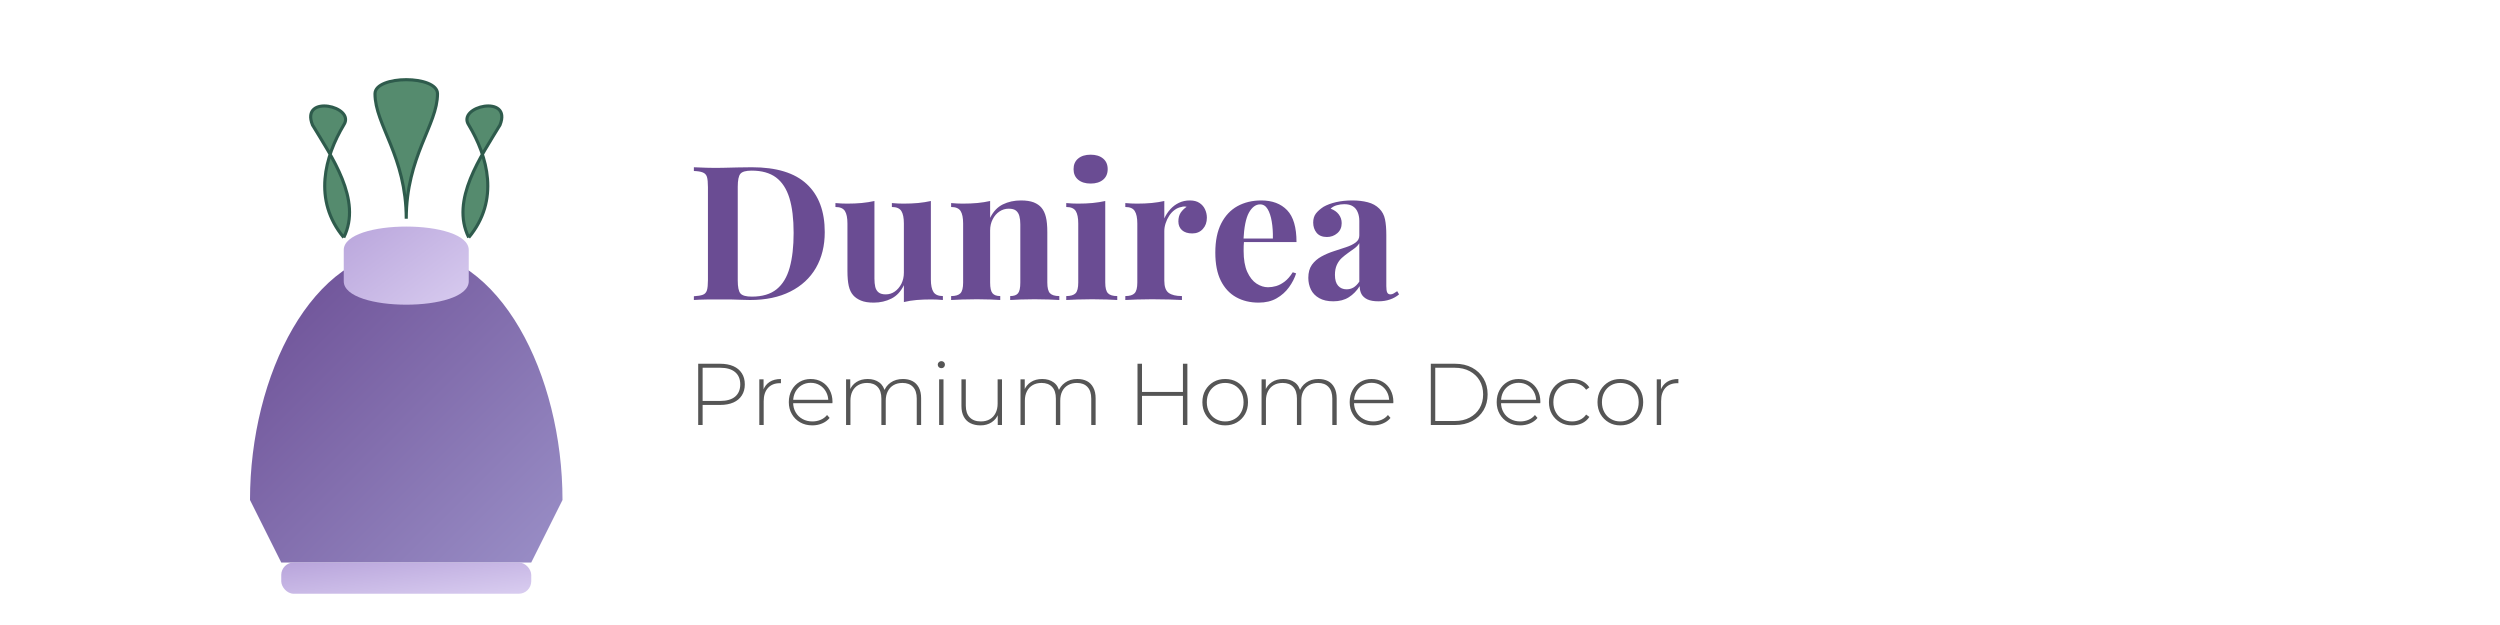<svg xmlns="http://www.w3.org/2000/svg" xmlns:xlink="http://www.w3.org/1999/xlink" width="400" height="100" viewBox="0 0 400 100">
  <defs>
    <linearGradient id="gradient1" x1="0%" y1="0%" x2="100%" y2="100%">
      <stop offset="0%" stop-color="#6A4C93"/>
      <stop offset="100%" stop-color="#9A8FC7"/>
    </linearGradient>
    <linearGradient id="gradient2" x1="0%" y1="0%" x2="100%" y2="100%">
      <stop offset="0%" stop-color="#B8A4DB"/>
      <stop offset="100%" stop-color="#D9CDF0"/>
    </linearGradient>
    <filter id="shadow" x="-20%" y="-20%" width="140%" height="140%">
      <feDropShadow dx="1" dy="1" stdDeviation="1" flood-opacity="0.3"/>
    </filter>
  </defs>
  
  <!-- Home Decor Icon -->
  <g transform="translate(40, 50)" filter="url(#shadow)">
    <!-- Vase body -->
    <path d="M0,30 C0,10 10,-10 25,-10 C40,-10 50,10 50,30 L45,40 L5,40 Z" fill="url(#gradient1)"/>
    
    <!-- Vase neck and rim -->
    <path d="M15,-10 C15,-15 35,-15 35,-10 L35,-5 C35,0 15,0 15,-5 Z" fill="url(#gradient2)"/>
    
    <!-- Plant elements -->
    <path d="M25,-15 C25,-25 20,-30 20,-35 C20,-38 30,-38 30,-35 C30,-30 25,-25 25,-15" fill="#558B6E" stroke="#2E5B4C" stroke-width="0.5"/>
    <path d="M35,-12 C40,-18 38,-25 35,-30 C33,-33 42,-35 40,-30 C37,-25 32,-18 35,-12" fill="#558B6E" stroke="#2E5B4C" stroke-width="0.5"/>
    <path d="M15,-12 C10,-18 12,-25 15,-30 C17,-33 8,-35 10,-30 C13,-25 18,-18 15,-12" fill="#558B6E" stroke="#2E5B4C" stroke-width="0.5"/>
    
    <!-- Base -->
    <rect x="5" y="40" width="40" height="5" rx="2" fill="url(#gradient2)"/>
  </g>
  
  <!-- Company Name -->
  <path d="M120.29 26.76L120.29 26.76Q126.20 26.76 129.08 29.45Q131.96 32.13 131.96 37.14L131.96 37.14Q131.96 40.41 130.55 42.86Q129.14 45.30 126.45 46.65Q123.77 48 120.02 48L120.02 48Q119.54 48 118.76 47.97Q117.98 47.94 117.14 47.92Q116.30 47.91 115.64 47.91L115.64 47.91Q114.32 47.91 113.05 47.92Q111.77 47.94 111.02 48L111.02 48L111.02 47.40Q111.98 47.34 112.46 47.16Q112.94 46.98 113.11 46.44Q113.27 45.90 113.27 44.82L113.27 44.82L113.27 29.94Q113.27 28.83 113.11 28.30Q112.94 27.78 112.44 27.59Q111.95 27.39 111.02 27.36L111.02 27.36L111.02 26.76Q111.77 26.79 113.05 26.84Q114.32 26.88 115.58 26.85L115.58 26.85Q116.66 26.82 118.03 26.79Q119.39 26.76 120.29 26.76ZM120.26 27.30L120.26 27.30Q118.88 27.30 118.46 27.81Q118.04 28.32 118.04 29.88L118.04 29.88L118.04 44.88Q118.04 46.44 118.47 46.95Q118.91 47.46 120.29 47.46L120.29 47.46Q122.81 47.46 124.27 46.27Q125.72 45.09 126.35 42.81Q126.98 40.53 126.98 37.26L126.98 37.26Q126.98 33.90 126.31 31.70Q125.63 29.49 124.16 28.39Q122.69 27.30 120.26 27.30ZM148.94 32.16L148.94 32.16L148.94 44.73Q148.94 46.08 149.36 46.73Q149.78 47.37 150.86 47.37L150.86 47.37L150.86 48Q149.93 47.91 149 47.91L149 47.91Q147.74 47.91 146.66 48Q145.58 48.09 144.62 48.33L144.62 48.33L144.62 45.63Q143.90 47.13 142.63 47.77Q141.35 48.42 139.79 48.42L139.79 48.42Q138.53 48.42 137.75 48.09Q136.97 47.76 136.52 47.25L136.52 47.25Q136.01 46.68 135.80 45.75Q135.59 44.82 135.59 43.35L135.59 43.35L135.59 35.76Q135.59 34.41 135.19 33.77Q134.78 33.12 133.67 33.12L133.67 33.12L133.67 32.49Q134.63 32.58 135.53 32.58L135.53 32.58Q136.79 32.58 137.88 32.48Q138.98 32.37 139.91 32.16L139.91 32.16L139.91 44.58Q139.91 45.33 140.04 45.90Q140.18 46.47 140.57 46.78Q140.96 47.10 141.71 47.10L141.71 47.10Q142.52 47.10 143.16 46.65Q143.81 46.20 144.22 45.41Q144.62 44.61 144.62 43.62L144.62 43.62L144.62 35.76Q144.62 34.41 144.22 33.77Q143.81 33.12 142.70 33.12L142.70 33.12L142.70 32.49Q143.66 32.58 144.56 32.58L144.56 32.58Q145.82 32.58 146.91 32.48Q148.01 32.37 148.94 32.16ZM163.34 32.07L163.34 32.07Q164.60 32.07 165.40 32.38Q166.19 32.70 166.64 33.24L166.64 33.24Q167.12 33.81 167.34 34.71Q167.57 35.61 167.57 37.14L167.57 37.14L167.57 45.21Q167.57 46.47 168.00 46.92Q168.44 47.37 169.49 47.37L169.49 47.37L169.49 48Q168.92 47.97 167.78 47.92Q166.64 47.88 165.53 47.88L165.53 47.88Q164.39 47.88 163.30 47.92Q162.20 47.97 161.63 48L161.63 48L161.63 47.37Q162.53 47.37 162.89 46.92Q163.25 46.47 163.25 45.21L163.25 45.21L163.25 35.88Q163.25 35.13 163.10 34.58Q162.95 34.02 162.56 33.70Q162.17 33.39 161.39 33.39L161.39 33.39Q160.58 33.39 159.91 33.84Q159.23 34.29 158.83 35.09Q158.42 35.88 158.42 36.87L158.42 36.87L158.42 45.21Q158.42 46.47 158.80 46.92Q159.17 47.37 160.04 47.37L160.04 47.37L160.04 48Q159.50 47.97 158.47 47.92Q157.43 47.88 156.32 47.88L156.32 47.88Q155.18 47.88 153.98 47.92Q152.78 47.97 152.18 48L152.18 48L152.18 47.37Q153.23 47.37 153.67 46.92Q154.10 46.47 154.10 45.21L154.10 45.21L154.10 35.76Q154.10 34.41 153.70 33.77Q153.29 33.12 152.18 33.12L152.18 33.12L152.18 32.49Q153.14 32.58 154.04 32.58L154.04 32.58Q155.30 32.58 156.40 32.48Q157.49 32.37 158.42 32.16L158.42 32.16L158.42 34.86Q159.17 33.33 160.46 32.70Q161.75 32.07 163.34 32.07ZM174.50 24.75L174.50 24.75Q175.76 24.75 176.50 25.37Q177.23 25.98 177.23 27.06L177.23 27.06Q177.23 28.14 176.50 28.75Q175.76 29.37 174.50 29.37L174.50 29.37Q173.24 29.37 172.50 28.75Q171.77 28.14 171.77 27.06L171.77 27.06Q171.77 25.98 172.50 25.37Q173.24 24.75 174.50 24.75ZM176.84 32.16L176.84 32.16L176.84 45.21Q176.84 46.47 177.28 46.92Q177.71 47.37 178.76 47.37L178.76 47.37L178.76 48Q178.22 47.97 177.08 47.92Q175.94 47.88 174.77 47.88L174.77 47.88Q173.60 47.88 172.40 47.92Q171.20 47.97 170.60 48L170.60 48L170.60 47.37Q171.65 47.37 172.09 46.92Q172.52 46.47 172.52 45.21L172.52 45.21L172.52 35.76Q172.52 34.41 172.12 33.77Q171.71 33.12 170.60 33.12L170.60 33.12L170.60 32.49Q171.56 32.58 172.46 32.58L172.46 32.58Q173.72 32.58 174.81 32.48Q175.91 32.37 176.84 32.16ZM190.37 32.07L190.37 32.07Q191.33 32.07 191.93 32.48Q192.53 32.88 192.81 33.51Q193.10 34.14 193.10 34.83L193.10 34.83Q193.10 35.94 192.45 36.64Q191.81 37.35 190.76 37.35L190.76 37.35Q189.71 37.35 189.12 36.83Q188.54 36.30 188.54 35.43L188.54 35.43Q188.54 34.59 188.91 34.03Q189.29 33.48 189.86 33.09L189.86 33.09Q189.44 32.97 189.02 33.12L189.02 33.12Q188.45 33.21 187.94 33.59Q187.43 33.96 187.07 34.52Q186.71 35.07 186.50 35.72Q186.29 36.36 186.29 36.96L186.29 36.96L186.29 44.91Q186.29 46.35 186.99 46.86Q187.70 47.37 189.11 47.37L189.11 47.37L189.11 48Q188.42 47.97 187.10 47.92Q185.78 47.88 184.34 47.88L184.34 47.88Q183.14 47.88 181.91 47.92Q180.68 47.97 180.05 48L180.05 48L180.05 47.37Q181.10 47.37 181.53 46.92Q181.97 46.47 181.97 45.21L181.97 45.21L181.97 35.76Q181.97 34.41 181.56 33.77Q181.16 33.12 180.05 33.12L180.05 33.12L180.05 32.49Q181.01 32.58 181.91 32.58L181.91 32.58Q183.17 32.58 184.26 32.48Q185.36 32.37 186.29 32.16L186.29 32.16L186.29 34.95Q186.65 34.14 187.25 33.48Q187.85 32.82 188.63 32.45Q189.41 32.07 190.37 32.07ZM201.80 32.07L201.80 32.07Q204.44 32.07 205.94 33.63Q207.44 35.19 207.44 38.73L207.44 38.73L197.57 38.73L197.51 38.16L203.66 38.16Q203.69 36.69 203.48 35.45Q203.27 34.20 202.82 33.45Q202.37 32.70 201.62 32.70L201.62 32.70Q200.57 32.70 199.83 34.02Q199.10 35.34 198.95 38.40L198.95 38.40L199.04 38.58Q199.01 38.94 198.99 39.33Q198.98 39.72 198.98 40.14L198.98 40.14Q198.98 42.21 199.56 43.50Q200.15 44.79 201.05 45.38Q201.95 45.96 202.88 45.96L202.88 45.96Q203.51 45.96 204.18 45.77Q204.86 45.57 205.55 45.05Q206.24 44.52 206.84 43.56L206.84 43.56L207.38 43.74Q207.02 44.88 206.24 45.96Q205.46 47.04 204.26 47.73Q203.06 48.42 201.38 48.42L201.38 48.42Q199.34 48.42 197.78 47.55Q196.22 46.68 195.33 44.91Q194.45 43.14 194.45 40.41L194.45 40.41Q194.45 37.62 195.39 35.76Q196.34 33.90 198.00 32.98Q199.67 32.07 201.80 32.07ZM213.32 48.21L213.32 48.21Q211.97 48.21 211.07 47.70Q210.17 47.19 209.75 46.34Q209.33 45.48 209.33 44.46L209.33 44.46Q209.33 43.17 209.91 42.36Q210.50 41.55 211.43 41.04Q212.36 40.53 213.39 40.20Q214.43 39.87 215.37 39.55Q216.32 39.24 216.90 38.80Q217.49 38.37 217.49 37.68L217.49 37.68L217.49 35.34Q217.49 34.56 217.23 33.95Q216.98 33.33 216.45 33Q215.93 32.67 215.09 32.67L215.09 32.67Q214.49 32.67 213.89 32.84Q213.29 33 212.90 33.39L212.90 33.39Q213.74 33.69 214.20 34.30Q214.67 34.92 214.67 35.70L214.67 35.70Q214.67 36.72 213.96 37.32Q213.26 37.92 212.30 37.92L212.30 37.92Q211.22 37.92 210.66 37.25Q210.11 36.57 210.11 35.61L210.11 35.61Q210.11 34.74 210.54 34.17Q210.98 33.60 211.76 33.09L211.76 33.09Q212.60 32.61 213.78 32.34Q214.97 32.07 216.35 32.07L216.35 32.07Q217.73 32.07 218.84 32.36Q219.95 32.64 220.70 33.39L220.70 33.39Q221.39 34.08 221.60 35.09Q221.81 36.09 221.81 37.62L221.81 37.62L221.81 45.78Q221.81 46.53 221.96 46.81Q222.11 47.10 222.47 47.10L222.47 47.10Q222.74 47.10 222.99 46.95Q223.25 46.80 223.55 46.59L223.55 46.59L223.85 47.10Q223.22 47.64 222.39 47.92Q221.57 48.21 220.55 48.21L220.55 48.21Q219.44 48.21 218.78 47.90Q218.12 47.58 217.83 47.04Q217.55 46.50 217.55 45.78L217.55 45.78Q216.83 46.92 215.81 47.56Q214.79 48.21 213.32 48.21ZM215.45 46.29L215.45 46.29Q216.05 46.29 216.54 46.01Q217.04 45.72 217.49 45.06L217.49 45.06L217.49 38.91Q217.22 39.36 216.74 39.72Q216.26 40.08 215.72 40.45Q215.18 40.83 214.68 41.28Q214.19 41.73 213.89 42.39Q213.59 43.05 213.59 43.98L213.59 43.98Q213.59 45.15 214.10 45.72Q214.61 46.29 215.45 46.29Z" fill="#6A4C93"/>
  
  <!-- Company Type -->
  <path d="M112.42 68L111.71 68L111.71 58.20L115.22 58.20Q116.45 58.20 117.34 58.59Q118.22 58.98 118.69 59.72Q119.17 60.45 119.17 61.50L119.17 61.50Q119.17 62.53 118.69 63.27Q118.22 64.01 117.34 64.40Q116.45 64.79 115.22 64.79L115.22 64.79L112.10 64.79L112.42 64.46L112.42 68ZM112.42 58.49L112.42 64.50L112.10 64.15L115.22 64.15Q116.80 64.15 117.62 63.46Q118.44 62.76 118.44 61.50L118.44 61.50Q118.44 60.23 117.62 59.54Q116.80 58.84 115.22 58.84L115.22 58.84L112.10 58.84L112.42 58.49ZM122.19 68L121.49 68L121.49 60.69L122.17 60.69L122.17 62.69L122.10 62.47Q122.40 61.59 123.13 61.11Q123.86 60.64 124.95 60.64L124.95 60.64L124.95 61.32Q124.91 61.32 124.87 61.31Q124.83 61.31 124.78 61.31L124.78 61.31Q123.57 61.31 122.88 62.07Q122.19 62.83 122.19 64.19L122.19 64.19L122.19 68ZM129.98 68.06L129.98 68.06Q128.87 68.06 128.03 67.58Q127.18 67.10 126.70 66.26Q126.21 65.42 126.21 64.35L126.21 64.35Q126.21 63.25 126.67 62.42Q127.12 61.59 127.92 61.11Q128.72 60.64 129.71 60.64L129.71 60.64Q130.71 60.64 131.50 61.10Q132.29 61.56 132.74 62.39Q133.20 63.23 133.20 64.32L133.20 64.32Q133.20 64.36 133.19 64.41Q133.18 64.46 133.18 64.51L133.18 64.51L126.73 64.51L126.73 63.97L132.81 63.97L132.53 64.23Q132.54 63.38 132.17 62.70Q131.80 62.02 131.17 61.64Q130.54 61.25 129.71 61.25L129.71 61.25Q128.90 61.25 128.26 61.64Q127.63 62.02 127.26 62.70Q126.90 63.38 126.90 64.25L126.90 64.25L126.90 64.37Q126.90 65.27 127.30 65.96Q127.70 66.66 128.40 67.04Q129.10 67.43 129.99 67.43L129.99 67.43Q130.69 67.43 131.30 67.17Q131.91 66.92 132.33 66.40L132.33 66.40L132.74 66.87Q132.26 67.45 131.54 67.75Q130.82 68.06 129.98 68.06ZM136.07 68L135.37 68L135.37 60.69L136.04 60.69L136.04 62.71L135.94 62.48Q136.26 61.63 137.02 61.13Q137.78 60.64 138.84 60.64L138.84 60.64Q139.93 60.64 140.68 61.19Q141.43 61.74 141.63 62.83L141.63 62.83L141.39 62.74Q141.68 61.80 142.49 61.22Q143.31 60.64 144.47 60.64L144.47 60.64Q145.35 60.64 146.00 60.98Q146.65 61.32 147.02 62.02Q147.38 62.71 147.38 63.73L147.38 63.73L147.38 68L146.68 68L146.68 63.79Q146.68 62.55 146.08 61.91Q145.48 61.27 144.40 61.27L144.40 61.27Q143.57 61.27 142.97 61.62Q142.37 61.97 142.05 62.60Q141.72 63.23 141.72 64.11L141.72 64.11L141.72 68L141.02 68L141.02 63.79Q141.02 62.55 140.42 61.91Q139.82 61.27 138.74 61.27L138.74 61.27Q137.92 61.27 137.31 61.62Q136.71 61.97 136.39 62.60Q136.07 63.23 136.07 64.11L136.07 64.11L136.07 68ZM150.96 68L150.26 68L150.26 60.69L150.96 60.69L150.96 68ZM150.61 58.91L150.61 58.91Q150.38 58.91 150.21 58.75Q150.04 58.58 150.04 58.35L150.04 58.35Q150.04 58.12 150.21 57.95Q150.38 57.78 150.61 57.78L150.61 57.78Q150.87 57.78 151.03 57.94Q151.19 58.10 151.19 58.34L151.19 58.34Q151.19 58.58 151.03 58.75Q150.87 58.91 150.61 58.91ZM156.89 68.06L156.89 68.06Q155.95 68.06 155.26 67.71Q154.58 67.37 154.21 66.68Q153.83 65.98 153.83 64.96L153.83 64.96L153.83 60.69L154.53 60.69L154.53 64.91Q154.53 66.14 155.16 66.78Q155.79 67.43 156.94 67.43L156.94 67.43Q157.77 67.43 158.37 67.08Q158.97 66.73 159.29 66.09Q159.62 65.45 159.62 64.58L159.62 64.58L159.62 60.69L160.32 60.69L160.32 68L159.64 68L159.64 65.97L159.74 66.21Q159.42 67.06 158.67 67.56Q157.92 68.06 156.89 68.06ZM163.98 68L163.28 68L163.28 60.69L163.96 60.69L163.96 62.71L163.86 62.48Q164.18 61.63 164.94 61.13Q165.69 60.64 166.76 60.64L166.76 60.64Q167.85 60.64 168.60 61.19Q169.35 61.74 169.54 62.83L169.54 62.83L169.30 62.74Q169.60 61.80 170.41 61.22Q171.22 60.64 172.38 60.64L172.38 60.64Q173.27 60.64 173.92 60.98Q174.57 61.32 174.93 62.02Q175.30 62.71 175.30 63.73L175.30 63.73L175.30 68L174.60 68L174.60 63.79Q174.60 62.55 173.99 61.91Q173.39 61.27 172.31 61.27L172.31 61.27Q171.49 61.27 170.89 61.62Q170.28 61.97 169.96 62.60Q169.64 63.23 169.64 64.11L169.64 64.11L169.64 68L168.94 68L168.94 63.79Q168.94 62.55 168.34 61.91Q167.74 61.27 166.66 61.27L166.66 61.27Q165.83 61.27 165.23 61.62Q164.63 61.97 164.31 62.60Q163.98 63.23 163.98 64.11L163.98 64.11L163.98 68ZM189.98 68L189.27 68L189.27 58.20L189.98 58.20L189.98 68ZM182.72 68L182.00 68L182.00 58.20L182.72 58.20L182.72 68ZM189.35 63.34L182.63 63.34L182.63 62.71L189.35 62.71L189.35 63.34ZM196.03 68.06L196.03 68.06Q194.98 68.06 194.16 67.58Q193.34 67.10 192.86 66.26Q192.38 65.42 192.38 64.35L192.38 64.35Q192.38 63.25 192.86 62.42Q193.34 61.59 194.16 61.11Q194.98 60.64 196.03 60.64L196.03 60.64Q197.08 60.64 197.91 61.11Q198.73 61.59 199.21 62.42Q199.68 63.25 199.68 64.35L199.68 64.35Q199.68 65.42 199.21 66.26Q198.73 67.10 197.91 67.58Q197.08 68.06 196.03 68.06ZM196.03 67.43L196.03 67.43Q196.87 67.43 197.54 67.04Q198.21 66.66 198.59 65.96Q198.97 65.26 198.97 64.35L198.97 64.35Q198.97 63.42 198.59 62.73Q198.21 62.04 197.54 61.65Q196.87 61.27 196.03 61.27L196.03 61.27Q195.19 61.27 194.53 61.65Q193.86 62.04 193.48 62.73Q193.09 63.42 193.09 64.35L193.09 64.35Q193.09 65.26 193.48 65.96Q193.86 66.66 194.53 67.04Q195.19 67.43 196.03 67.43ZM202.55 68L201.85 68L201.85 60.69L202.53 60.69L202.53 62.71L202.43 62.48Q202.75 61.63 203.51 61.13Q204.26 60.64 205.33 60.64L205.33 60.64Q206.42 60.64 207.17 61.19Q207.92 61.74 208.11 62.83L208.11 62.83L207.87 62.74Q208.17 61.80 208.98 61.22Q209.79 60.64 210.95 60.64L210.95 60.64Q211.84 60.64 212.49 60.98Q213.14 61.32 213.50 62.02Q213.87 62.71 213.87 63.73L213.87 63.73L213.87 68L213.17 68L213.17 63.79Q213.17 62.55 212.56 61.91Q211.96 61.27 210.88 61.27L210.88 61.27Q210.06 61.27 209.46 61.62Q208.85 61.97 208.53 62.60Q208.21 63.23 208.21 64.11L208.21 64.11L208.21 68L207.51 68L207.51 63.79Q207.51 62.55 206.91 61.91Q206.31 61.27 205.23 61.27L205.23 61.27Q204.40 61.27 203.80 61.62Q203.20 61.97 202.88 62.60Q202.55 63.23 202.55 64.11L202.55 64.11L202.55 68ZM219.72 68.06L219.72 68.06Q218.61 68.06 217.77 67.58Q216.92 67.10 216.44 66.26Q215.95 65.42 215.95 64.35L215.95 64.35Q215.95 63.25 216.41 62.42Q216.86 61.59 217.66 61.11Q218.46 60.64 219.45 60.64L219.45 60.64Q220.45 60.64 221.24 61.10Q222.03 61.56 222.48 62.39Q222.94 63.23 222.94 64.32L222.94 64.32Q222.94 64.36 222.93 64.41Q222.92 64.46 222.92 64.51L222.92 64.51L216.47 64.51L216.47 63.97L222.55 63.97L222.27 64.23Q222.28 63.38 221.91 62.70Q221.54 62.02 220.91 61.64Q220.28 61.25 219.45 61.25L219.45 61.25Q218.64 61.25 218.00 61.64Q217.37 62.02 217.00 62.70Q216.64 63.38 216.64 64.25L216.64 64.25L216.64 64.37Q216.64 65.27 217.04 65.96Q217.44 66.66 218.14 67.04Q218.84 67.43 219.73 67.43L219.73 67.43Q220.43 67.43 221.04 67.17Q221.65 66.92 222.07 66.40L222.07 66.40L222.48 66.87Q222.00 67.45 221.28 67.75Q220.56 68.06 219.72 68.06ZM232.81 68L228.93 68L228.93 58.20L232.81 58.20Q234.36 58.20 235.54 58.83Q236.71 59.46 237.37 60.57Q238.02 61.67 238.02 63.10L238.02 63.10Q238.02 64.53 237.37 65.63Q236.71 66.74 235.54 67.37Q234.36 68 232.81 68L232.81 68ZM229.64 58.84L229.64 67.36L232.75 67.36Q234.14 67.36 235.16 66.81Q236.18 66.26 236.74 65.31Q237.30 64.35 237.30 63.10L237.30 63.10Q237.30 61.85 236.74 60.89Q236.18 59.94 235.16 59.39Q234.14 58.84 232.75 58.84L232.75 58.84L229.64 58.84ZM243.24 68.06L243.24 68.06Q242.13 68.06 241.29 67.58Q240.44 67.10 239.96 66.26Q239.47 65.42 239.47 64.35L239.47 64.35Q239.47 63.25 239.93 62.42Q240.38 61.59 241.18 61.11Q241.98 60.64 242.97 60.64L242.97 60.64Q243.97 60.64 244.76 61.10Q245.55 61.56 246.00 62.39Q246.46 63.23 246.46 64.32L246.46 64.32Q246.46 64.36 246.45 64.41Q246.44 64.46 246.44 64.51L246.44 64.51L239.99 64.51L239.99 63.97L246.07 63.97L245.79 64.23Q245.80 63.38 245.43 62.70Q245.06 62.02 244.43 61.64Q243.80 61.25 242.97 61.25L242.97 61.25Q242.16 61.25 241.52 61.64Q240.89 62.02 240.52 62.70Q240.16 63.38 240.16 64.25L240.16 64.25L240.16 64.37Q240.16 65.27 240.56 65.96Q240.96 66.66 241.66 67.04Q242.36 67.43 243.25 67.43L243.25 67.43Q243.95 67.43 244.56 67.17Q245.17 66.92 245.59 66.40L245.59 66.40L246.00 66.87Q245.52 67.45 244.80 67.75Q244.08 68.06 243.24 68.06ZM251.53 68.06L251.53 68.06Q250.46 68.06 249.63 67.58Q248.80 67.10 248.31 66.26Q247.83 65.42 247.83 64.35L247.83 64.35Q247.83 63.25 248.31 62.41Q248.80 61.57 249.63 61.10Q250.46 60.64 251.53 60.64L251.53 60.64Q252.41 60.64 253.13 60.97Q253.85 61.31 254.30 61.98L254.30 61.98L253.78 62.36Q253.39 61.80 252.80 61.53Q252.21 61.27 251.53 61.27L251.53 61.27Q250.67 61.27 249.99 61.65Q249.31 62.04 248.93 62.73Q248.54 63.42 248.54 64.35L248.54 64.35Q248.54 65.27 248.93 65.96Q249.31 66.66 249.99 67.04Q250.67 67.43 251.53 67.43L251.53 67.43Q252.21 67.43 252.80 67.16Q253.39 66.89 253.78 66.33L253.78 66.33L254.30 66.71Q253.85 67.38 253.13 67.72Q252.41 68.06 251.53 68.06ZM259.25 68.06L259.25 68.06Q258.20 68.06 257.39 67.58Q256.57 67.10 256.08 66.26Q255.60 65.42 255.60 64.35L255.60 64.35Q255.60 63.25 256.08 62.42Q256.57 61.59 257.39 61.11Q258.20 60.64 259.25 60.64L259.25 60.64Q260.30 60.64 261.13 61.11Q261.96 61.59 262.43 62.42Q262.91 63.25 262.91 64.35L262.91 64.35Q262.91 65.42 262.43 66.26Q261.96 67.10 261.13 67.58Q260.30 68.06 259.25 68.06ZM259.25 67.43L259.25 67.43Q260.09 67.43 260.77 67.04Q261.44 66.66 261.82 65.96Q262.19 65.26 262.19 64.35L262.19 64.35Q262.19 63.42 261.82 62.73Q261.44 62.04 260.77 61.65Q260.09 61.27 259.25 61.27L259.25 61.27Q258.41 61.27 257.75 61.65Q257.08 62.04 256.70 62.73Q256.31 63.42 256.31 64.35L256.31 64.35Q256.31 65.26 256.70 65.96Q257.08 66.66 257.75 67.04Q258.41 67.43 259.25 67.43ZM265.78 68L265.08 68L265.08 60.69L265.75 60.69L265.75 62.69L265.68 62.47Q265.99 61.59 266.72 61.11Q267.44 60.64 268.54 60.64L268.54 60.64L268.54 61.32Q268.49 61.32 268.45 61.31Q268.41 61.31 268.37 61.31L268.37 61.31Q267.15 61.31 266.46 62.07Q265.78 62.83 265.78 64.19L265.78 64.19L265.78 68Z" fill="#555555"/>
</svg>